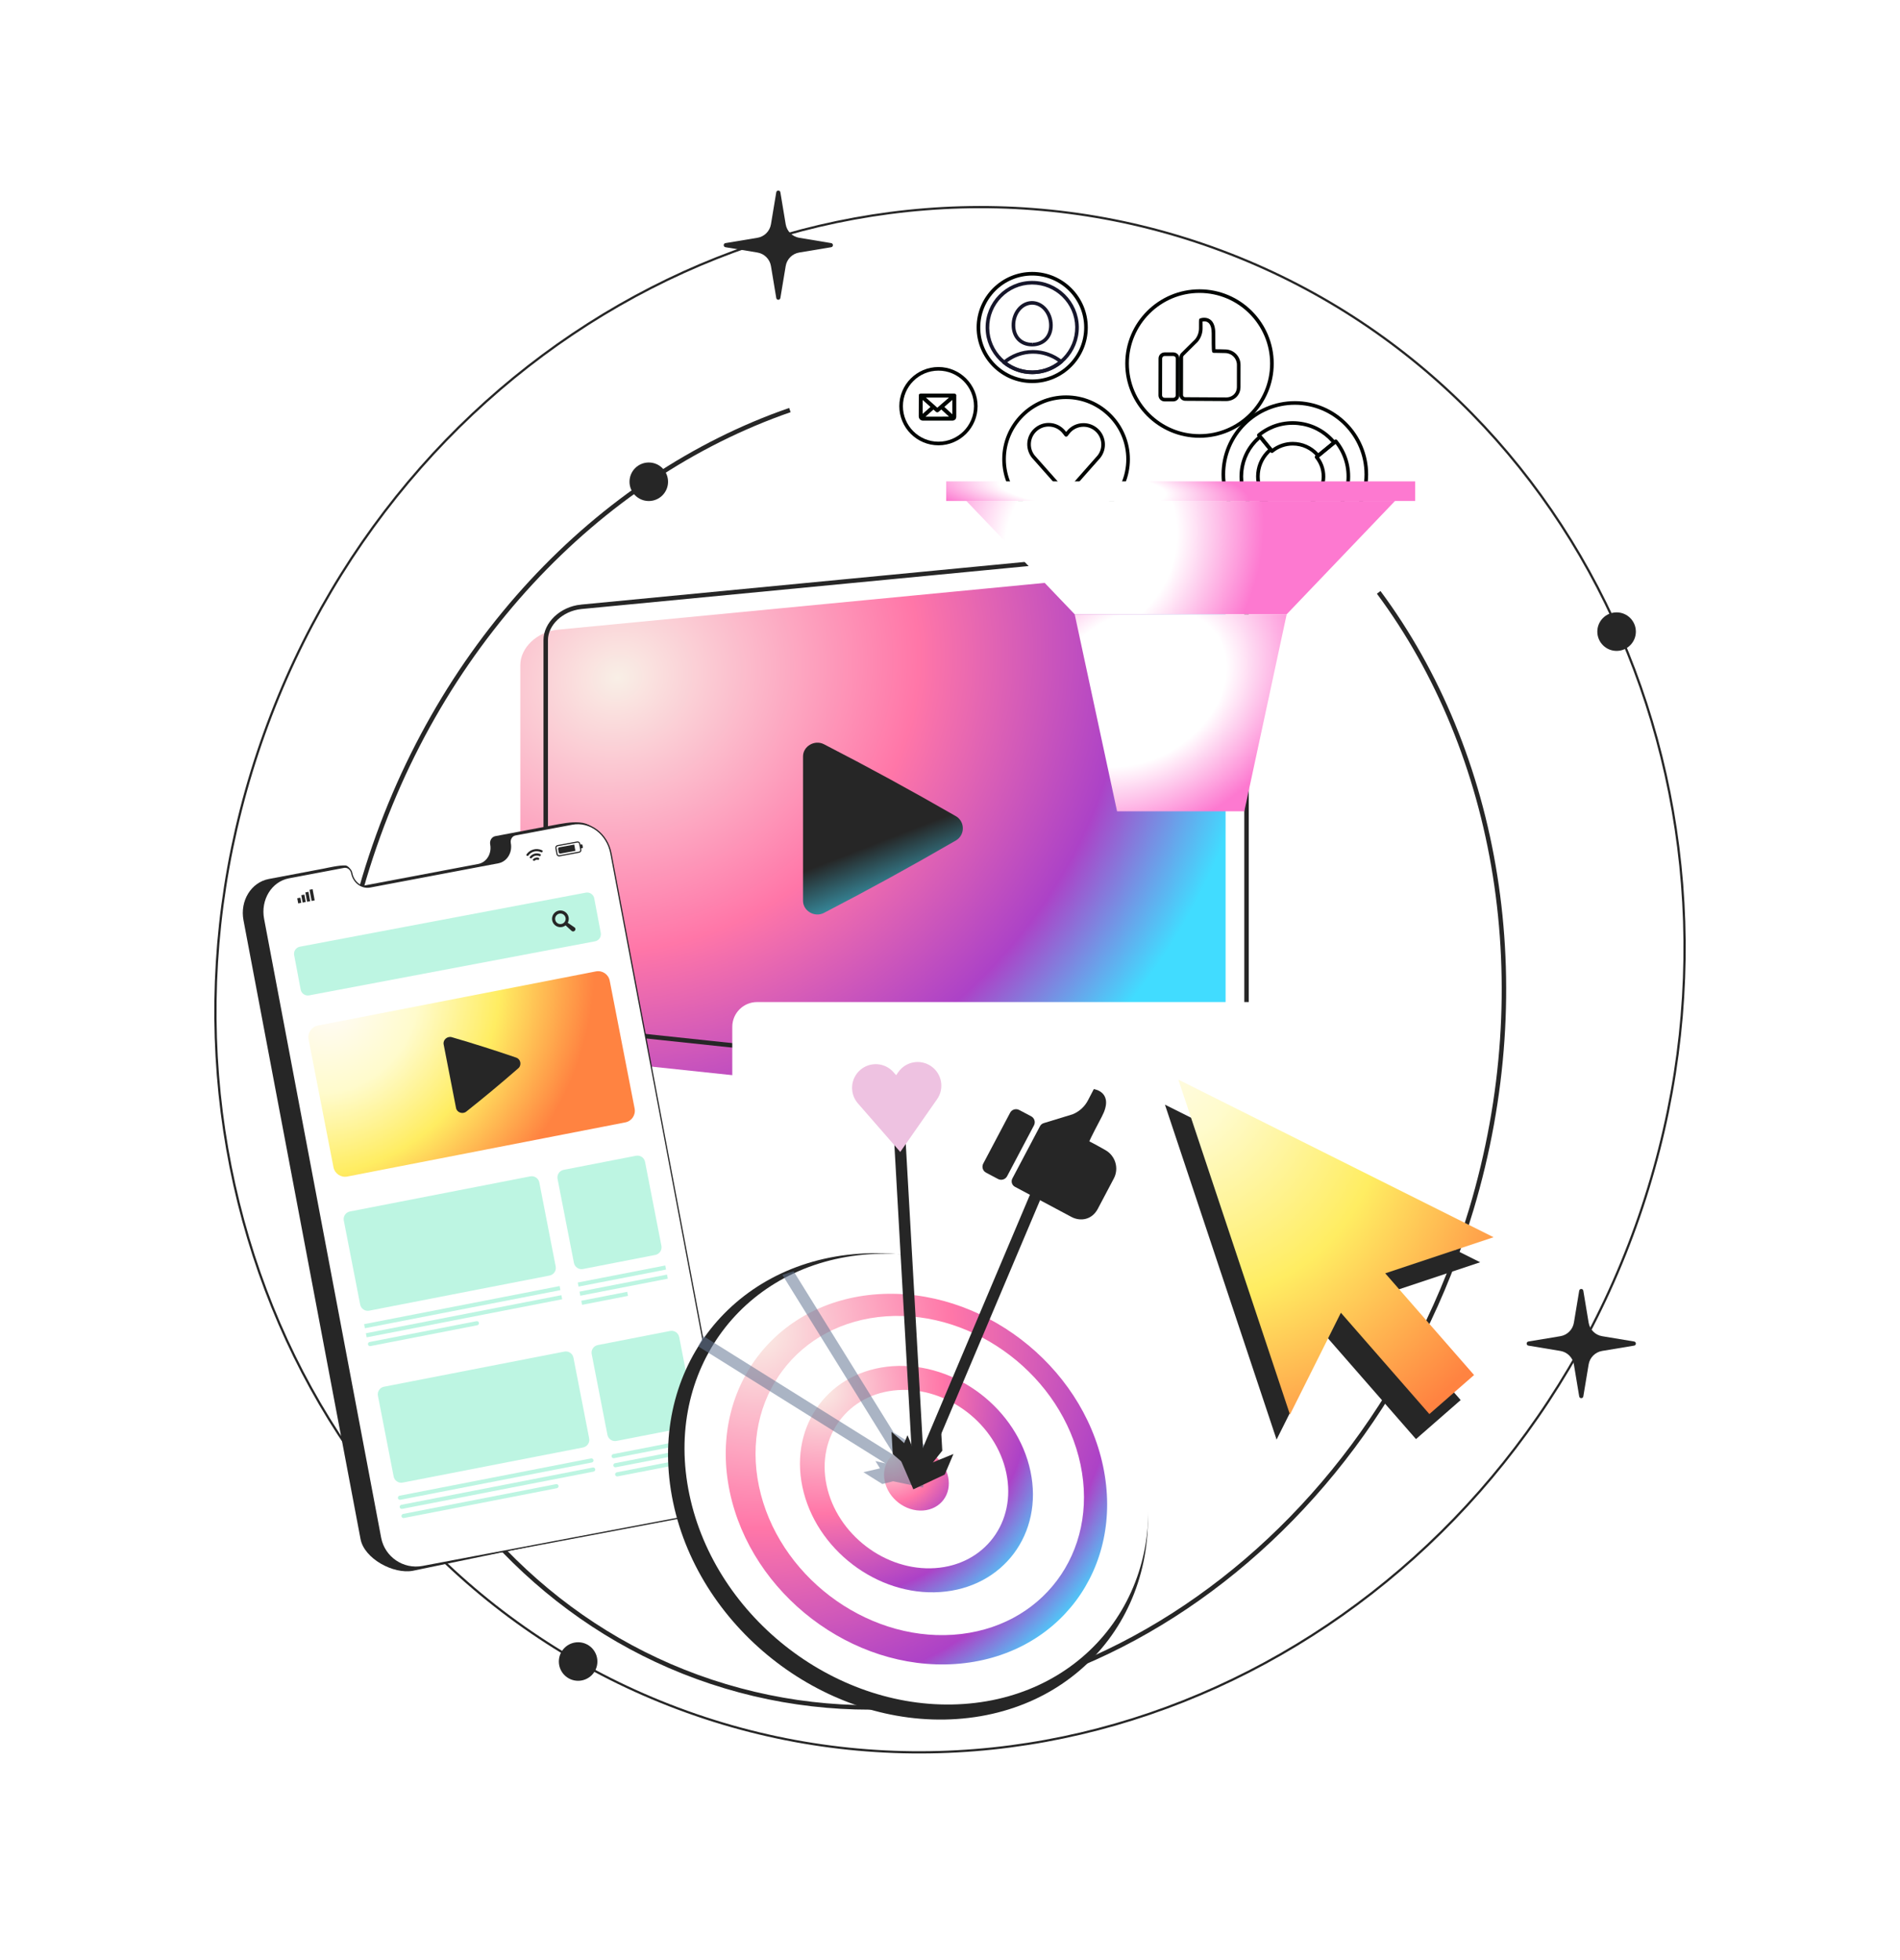 <svg width="850" height="877" viewBox="0 0 850 877" fill="none" xmlns="http://www.w3.org/2000/svg">
<path d="M353.373 183.453C267.815 213.083 193.85 289.572 162.951 392.799C115.427 551.564 187.772 713.455 324.538 754.394C461.304 795.332 610.7 699.815 658.224 541.05C688.624 439.49 669.974 336.651 616.787 265.011" stroke="#262626" stroke-width="2"/>
<path d="M542.575 110.762C711.979 171.571 796.731 367.503 731.786 548.431C666.84 729.359 476.83 826.663 307.426 765.855C138.021 705.046 53.269 509.115 118.214 328.186C183.159 147.258 373.17 49.953 542.575 110.762Z" stroke="#262626"/>
<circle cx="290.243" cy="215.527" r="8.621" fill="#262626"/>
<circle cx="723.214" cy="282.58" r="8.621" fill="#262626"/>
<circle cx="258.633" cy="743.329" r="8.621" fill="#262626"/>
<path d="M716.755 604.379L731.057 602C732.094 601.83 732.094 600.338 731.057 600.163L716.755 597.784C713.655 597.268 711.222 594.839 710.706 591.735L708.327 577.432C708.157 576.396 706.665 576.396 706.489 577.432L704.111 591.735C703.595 594.834 701.166 597.268 698.061 597.784L683.759 600.163C682.723 600.333 682.723 601.825 683.759 602L698.061 604.379C701.161 604.895 703.595 607.324 704.111 610.428L706.489 624.73C706.66 625.767 708.152 625.767 708.327 624.73L710.706 610.428C711.222 607.329 713.65 604.895 716.755 604.379Z" fill="#262626"/>
<path d="M357.543 112.977L371.845 110.598C372.882 110.428 372.882 108.936 371.845 108.76L357.543 106.382C354.443 105.866 352.01 103.437 351.494 100.332L349.115 86.03C348.945 84.994 347.453 84.994 347.277 86.03L344.899 100.332C344.383 103.432 341.954 105.866 338.849 106.382L324.547 108.76C323.511 108.931 323.511 110.423 324.547 110.598L338.849 112.977C341.949 113.493 344.383 115.921 344.899 119.026L347.277 133.328C347.448 134.365 348.94 134.365 349.115 133.328L351.494 119.026C352.01 115.926 354.438 113.493 357.543 112.977Z" fill="#262626"/>
<g filter="url(#filter0_n_16_494)">
<path d="M232.769 456.688V297.599C232.769 289.741 240.288 282.628 249.562 281.711C343.541 272.678 437.521 263.646 531.499 254.611C540.774 253.694 548.292 261.533 548.292 272.122V485.28C548.292 495.869 540.774 503.635 531.499 502.625C437.521 492.663 343.541 482.702 249.562 472.74C240.288 471.73 232.769 464.544 232.769 456.686V456.688Z" fill="url(#paint0_radial_16_494)"/>
</g>
<path d="M541.965 244.375C550.517 243.529 557.66 250.749 557.661 260.89V474.048C557.66 484.187 550.522 491.33 541.975 490.399H541.972C447.996 480.437 354.014 470.476 260.037 460.514H260.038C251.13 459.543 244.138 452.671 244.137 445.456V286.368C244.137 279.158 251.12 272.357 260.025 271.474L260.026 271.475C354.004 262.442 447.984 253.409 541.962 244.375H541.965Z" stroke="#262626" stroke-width="2"/>
<g filter="url(#filter1_n_16_494)">
<path d="M429.98 373.603C431.601 370.594 430.546 366.789 427.626 365.143C417.787 359.475 407.947 353.957 398.109 348.591C388.268 343.224 378.428 338.008 368.587 332.943C364.437 330.814 359.25 333.868 359.25 338.4V403.003C359.25 407.532 364.437 410.568 368.587 408.425C378.428 403.326 388.268 398.076 398.109 392.673C407.947 387.273 417.787 381.721 427.626 376.018C428.616 375.456 429.43 374.618 429.98 373.599V373.603Z" fill="url(#paint1_linear_16_494)"/>
</g>
<path d="M626.349 448.297H338.697C332.569 448.297 327.601 453.264 327.601 459.393V515.012C327.601 521.14 332.569 526.108 338.697 526.108H626.349C632.477 526.108 637.445 521.14 637.445 515.012V459.393C637.445 453.264 632.477 448.297 626.349 448.297Z" fill="white"/>
<path d="M662.169 564.705L521.16 494.195L571.102 644.039L593.878 598.494L633.464 643.819L653.458 626.354L613.717 580.852L662.169 564.705Z" fill="#262626"/>
<g filter="url(#filter2_n_16_494)">
<path d="M668.16 553.504L527.152 482.996L577.094 632.841L599.87 587.293L639.455 632.618L659.45 615.156L619.709 569.653L668.16 553.504Z" fill="url(#paint2_radial_16_494)"/>
</g>
<path d="M247.048 369.261L221.582 374.077C219.989 374.377 218.966 376.041 219.299 377.793C220.076 381.908 217.673 385.816 213.93 386.524L156.592 397.369C152.848 398.076 155.036 397.598 154.256 393.483L156.684 389.408C156.946 388.608 155.46 387.261 154.622 387.196C151.878 386.988 146.144 388.345 144.92 388.575L120.272 393.238C112.363 394.735 107.284 402.994 108.928 411.688L161.296 688.555C162.952 697.305 175.994 704.377 184.745 702.723L303.326 678.103C312.378 676.391 318.327 667.666 316.615 658.614L267.005 374.299C265.361 365.604 254.961 367.762 247.052 369.258L247.048 369.261Z" fill="#262626"/>
<path d="M256 368.69L230.534 373.506C228.94 373.807 227.917 375.47 228.25 377.222C229.028 381.337 226.625 385.246 222.881 385.953L165.543 396.798C161.8 397.505 158.135 394.745 157.355 390.63C157.024 388.88 155.465 387.704 153.872 388.006L129.224 392.669C121.315 394.166 116.235 402.425 117.88 411.12L170.248 687.986C171.904 696.737 180.338 702.488 189.088 700.832L312.278 677.532C321.33 675.82 327.279 667.095 325.567 658.043L273.303 381.721C271.658 373.027 263.913 367.193 256.004 368.69L256 368.69Z" fill="white"/>
<path d="M187.117 701.36C178.983 701.877 171.527 696.248 169.973 688.038L117.607 411.172C115.937 402.343 121.125 393.92 129.172 392.398L153.82 387.735C154.668 387.576 155.531 387.785 156.253 388.329C156.967 388.865 157.455 389.666 157.627 390.58C158.324 394.265 161.43 396.832 164.749 396.621C164.996 396.605 165.242 396.575 165.49 396.527L222.828 385.682C224.562 385.354 226.05 384.302 227.024 382.721C228.002 381.13 228.339 379.197 227.977 377.274C227.803 376.36 227.966 375.436 228.434 374.677C228.906 373.909 229.634 373.397 230.482 373.235L255.948 368.419C263.995 366.897 271.901 372.843 273.57 381.672L325.834 657.994C327.571 667.18 321.512 676.067 312.326 677.806L189.136 701.106C188.461 701.234 187.785 701.318 187.117 701.36ZM154.22 388.241C154.121 388.247 154.022 388.259 153.922 388.278L129.273 392.941C121.526 394.407 116.536 402.538 118.149 411.068L170.517 687.934C172.14 696.52 180.447 702.187 189.035 700.561L312.224 677.261C321.111 675.58 326.973 666.983 325.292 658.095L273.028 381.773C271.414 373.244 263.8 367.495 256.052 368.961L230.585 373.777C229.892 373.909 229.297 374.329 228.906 374.964C228.512 375.607 228.374 376.391 228.521 377.168C228.91 379.226 228.546 381.301 227.495 383.008C226.439 384.725 224.82 385.867 222.931 386.224L165.593 397.069C161.705 397.804 157.887 394.94 157.082 390.682C156.935 389.902 156.522 389.225 155.919 388.769C155.409 388.385 154.816 388.203 154.22 388.241Z" fill="#262626"/>
<path d="M260.214 377.762L259.667 377.864L259.58 377.391C259.462 376.75 258.844 376.326 258.203 376.444L249.391 378.073C248.75 378.191 248.326 378.81 248.444 379.451L248.949 382.185C249.067 382.826 249.686 383.25 250.327 383.132L259.138 381.503C259.779 381.385 260.204 380.766 260.086 380.125L259.974 379.522L260.521 379.42C260.683 379.389 260.789 379.234 260.761 379.071L260.563 378C260.532 377.837 260.377 377.731 260.214 377.76L260.214 377.762ZM259.581 380.216C259.649 380.578 259.408 380.926 259.047 380.994L250.236 382.623C249.874 382.691 249.525 382.451 249.457 382.089L248.952 379.356C248.885 378.994 249.125 378.645 249.486 378.578L258.298 376.948C258.659 376.881 259.008 377.121 259.076 377.482L259.581 380.216Z" fill="#262626"/>
<path d="M250.208 379.067L256.891 377.83L257.411 380.64L250.728 381.876C250.373 381.942 250.03 381.706 249.964 381.351L249.683 379.833C249.617 379.477 249.853 379.134 250.208 379.069L250.208 379.067Z" fill="#262626"/>
<path d="M134.358 401.601L132.977 401.857L133.404 404.163L134.785 403.908L134.358 401.601Z" fill="#262626"/>
<path d="M136.163 400.223L134.782 400.479L135.396 403.795L136.777 403.54L136.163 400.223Z" fill="#262626"/>
<path d="M137.993 398.99L136.612 399.246L137.386 403.428L138.767 403.173L137.993 398.99Z" fill="#262626"/>
<path d="M139.848 397.798L138.468 398.053L139.393 403.056L140.774 402.8L139.848 397.798Z" fill="#262626"/>
<path d="M242.127 381.286C239.936 380.258 237.53 381.047 236.374 382.762C236.27 382.913 236.079 382.984 235.932 382.912C235.817 382.854 235.701 382.798 235.586 382.743C235.437 382.675 235.407 382.455 235.535 382.264C236.935 380.137 239.838 379.186 242.454 380.364C242.689 380.469 242.823 380.699 242.758 380.847C242.706 380.967 242.655 381.084 242.601 381.201C242.531 381.35 242.319 381.375 242.127 381.286Z" fill="#262626"/>
<path d="M241.322 382.998C240.016 382.449 238.615 382.89 237.878 383.862C237.767 384.005 237.578 384.072 237.429 384.002C237.315 383.944 237.198 383.889 237.081 383.833C236.93 383.769 236.907 383.535 237.057 383.328C238.037 381.985 239.89 381.391 241.6 382.06C241.859 382.161 242.014 382.399 241.949 382.55C241.899 382.669 241.848 382.788 241.794 382.905C241.724 383.052 241.51 383.078 241.32 382.998L241.322 382.998Z" fill="#262626"/>
<path d="M240.633 384.669C240.13 384.522 239.618 384.664 239.281 384.983C239.154 385.1 238.965 385.159 238.816 385.089C238.702 385.029 238.585 384.976 238.466 384.924C238.312 384.869 238.306 384.589 238.529 384.355C239.086 383.771 239.937 383.505 240.767 383.692C241.096 383.765 241.311 384.036 241.249 384.188C241.206 384.311 241.159 384.432 241.108 384.551C241.036 384.698 240.824 384.72 240.635 384.667L240.633 384.669Z" fill="#262626"/>
<path d="M266.186 421.129L138.292 445.309C136.536 445.64 134.842 444.487 134.51 442.729L131.595 427.309C131.264 425.553 132.417 423.859 134.175 423.528L262.069 399.347C263.825 399.016 265.519 400.169 265.851 401.927L268.766 417.347C269.097 419.103 267.944 420.797 266.186 421.129Z" fill="#BDF5E2"/>
<path d="M257.085 414.937L257.072 414.926L254.052 412.863C254.035 412.849 254.016 412.838 253.997 412.827C254.117 412.604 254.214 412.37 254.287 412.126C254.425 411.662 254.472 411.183 254.427 410.7C254.38 410.217 254.243 409.753 254.02 409.324C253.788 408.879 253.473 408.491 253.085 408.17C252.338 407.554 251.396 407.254 250.432 407.324C249.934 407.359 249.457 407.493 249.011 407.717C248.55 407.949 248.15 408.272 247.819 408.673C247.498 409.061 247.262 409.503 247.12 409.984C246.982 410.449 246.936 410.927 246.981 411.41C247.025 411.894 247.165 412.357 247.387 412.786C247.619 413.231 247.934 413.619 248.323 413.94C249.069 414.556 250.012 414.856 250.975 414.786C251.473 414.751 251.951 414.617 252.396 414.393C252.623 414.279 252.834 414.144 253.029 413.987C253.049 414.01 253.071 414.033 253.094 414.054L255.775 416.499L255.792 416.512C255.983 416.66 256.216 416.723 256.447 416.706C256.714 416.687 256.979 416.561 257.176 416.337C257.366 416.121 257.458 415.841 257.432 415.568C257.408 415.315 257.286 415.089 257.087 414.935L257.085 414.937ZM250.873 413.404C250.29 413.447 249.69 413.274 249.204 412.872C248.202 412.045 248.059 410.561 248.888 409.559C249.315 409.042 249.915 408.755 250.532 408.71C251.115 408.667 251.716 408.84 252.201 409.243C253.203 410.07 253.346 411.553 252.517 412.555C252.09 413.073 251.491 413.359 250.873 413.404Z" fill="#262626"/>
<path d="M245.861 570.647L165.183 586.36C163.307 586.725 161.491 585.501 161.125 583.626L153.807 546.049C153.442 544.173 154.667 542.357 156.541 541.992L237.219 526.279C239.095 525.913 240.911 527.138 241.276 529.012L248.594 566.589C248.96 568.465 247.735 570.282 245.861 570.647Z" fill="#BDF5E2"/>
<path d="M284.518 517.057L252.17 523.359C250.294 523.725 249.07 525.541 249.435 527.417L256.756 564.993C257.121 566.868 258.938 568.093 260.814 567.727L293.163 561.425C295.038 561.059 296.263 559.243 295.897 557.367L288.576 519.791C288.211 517.916 286.394 516.691 284.518 517.057Z" fill="#BDF5E2"/>
<path d="M250.35 575.358L162.883 592.4L163.238 594.22L250.705 577.179L250.35 575.358Z" fill="#BDF5E2"/>
<path d="M297.607 566.15L258.466 573.776L258.821 575.597L297.962 567.971L297.607 566.15Z" fill="#BDF5E2"/>
<path d="M251.146 579.436L163.679 596.478L164.033 598.298L251.501 581.257L251.146 579.436Z" fill="#BDF5E2"/>
<path d="M298.401 570.229L259.26 577.854L259.615 579.675L298.756 572.049L298.401 570.229Z" fill="#BDF5E2"/>
<path d="M213.531 592.889L165.716 602.202C165.213 602.299 164.725 601.972 164.628 601.469C164.531 600.967 164.858 600.479 165.36 600.382L213.175 591.069C213.677 590.972 214.166 591.299 214.263 591.801C214.36 592.303 214.033 592.792 213.531 592.889Z" fill="#BDF5E2"/>
<path d="M280.606 577.927L260.055 581.931L260.41 583.751L280.96 579.747L280.606 577.927Z" fill="#BDF5E2"/>
<path d="M260.841 647.565L180.163 663.278C178.287 663.643 176.471 662.418 176.106 660.544L169.074 624.442C168.709 622.566 169.934 620.749 171.808 620.384L252.486 604.671C254.362 604.306 256.178 605.53 256.543 607.404L263.575 643.507C263.94 645.383 262.715 647.2 260.841 647.565Z" fill="#BDF5E2"/>
<path d="M299.79 595.445L267.442 601.747C265.566 602.113 264.342 603.93 264.707 605.805L271.741 641.907C272.106 643.783 273.923 645.007 275.799 644.641L308.147 638.339C310.023 637.973 311.247 636.157 310.882 634.281L303.848 598.179C303.483 596.304 301.666 595.079 299.79 595.445Z" fill="#BDF5E2"/>
<path d="M264.755 654.285L179.108 670.966C178.606 671.063 178.118 670.737 178.021 670.234C177.924 669.732 178.25 669.244 178.753 669.147L264.4 652.465C264.902 652.368 265.391 652.695 265.488 653.197C265.585 653.699 265.258 654.188 264.755 654.285Z" fill="#BDF5E2"/>
<path d="M312.014 645.081L274.694 652.35C274.192 652.447 273.704 652.12 273.607 651.618C273.51 651.116 273.836 650.627 274.339 650.53L311.659 643.261C312.161 643.164 312.649 643.491 312.746 643.993C312.843 644.495 312.516 644.984 312.014 645.081Z" fill="#BDF5E2"/>
<path d="M265.551 658.36L179.904 675.042C179.402 675.139 178.913 674.812 178.816 674.31C178.719 673.808 179.046 673.319 179.548 673.222L265.196 656.541C265.698 656.444 266.186 656.77 266.283 657.273C266.38 657.775 266.053 658.263 265.551 658.36Z" fill="#BDF5E2"/>
<path d="M312.808 649.156L275.488 656.426C274.986 656.523 274.497 656.196 274.4 655.694C274.303 655.191 274.63 654.703 275.132 654.606L312.452 647.337C312.955 647.24 313.443 647.566 313.54 648.069C313.637 648.571 313.31 649.059 312.808 649.156Z" fill="#BDF5E2"/>
<path d="M249.139 665.79L180.696 679.121C180.194 679.218 179.705 678.892 179.608 678.389C179.511 677.887 179.838 677.399 180.34 677.302L248.784 663.97C249.286 663.873 249.774 664.2 249.871 664.702C249.968 665.204 249.642 665.693 249.139 665.79Z" fill="#BDF5E2"/>
<path d="M303.362 655.228L276.282 660.503C275.78 660.6 275.291 660.273 275.194 659.771C275.097 659.269 275.424 658.78 275.926 658.683L303.006 653.409C303.508 653.312 303.997 653.639 304.094 654.141C304.191 654.643 303.864 655.131 303.362 655.228Z" fill="#BDF5E2"/>
<g filter="url(#filter3_n_16_494)">
<path d="M279.748 502.128L155.364 526.354C152.508 526.91 149.742 525.046 149.186 522.19L138.045 464.988C137.49 462.132 139.354 459.366 142.21 458.811L266.593 434.585C269.449 434.029 272.215 435.893 272.771 438.749L283.912 495.95C284.468 498.807 282.604 501.573 279.748 502.128Z" fill="url(#paint3_radial_16_494)"/>
</g>
<path d="M232.687 476.671C233.143 475.205 232.352 473.618 230.921 473.144C226.095 471.49 221.282 469.901 216.482 468.379C211.682 466.858 206.894 465.404 202.119 464.015C200.105 463.433 198.08 465.225 198.469 467.224C200.319 476.721 202.169 486.217 204.019 495.716C204.408 497.715 206.956 498.606 208.602 497.306C212.502 494.211 216.393 491.05 220.267 487.823C224.143 484.596 228.005 481.302 231.854 477.942C232.242 477.611 232.529 477.17 232.685 476.674L232.687 476.671Z" fill="#262626"/>
<path d="M536.615 129.429C518.299 129.429 503.402 144.33 503.402 162.643C503.402 180.957 518.299 195.853 536.615 195.853C554.931 195.853 569.827 180.955 569.827 162.643C569.827 144.332 554.926 129.429 536.615 129.429ZM536.615 194.231C519.194 194.231 505.023 180.06 505.023 162.641C505.023 145.223 519.194 131.049 536.615 131.049C554.035 131.049 568.204 145.22 568.204 162.641C568.204 180.062 554.033 194.231 536.615 194.231Z" fill="#000502"/>
<path d="M548.324 156.336C546.335 156.262 544.86 156.248 543.979 156.248H543.758C543.723 155.415 543.684 153.507 543.691 149.158C543.693 146.521 543.104 144.587 541.928 143.411C541.104 142.585 540 142.15 538.739 142.15C537.657 142.15 536.895 142.459 536.866 142.473C536.707 142.539 536.571 142.652 536.483 142.799C536.393 142.947 536.359 144.267 536.382 146.76C536.412 148.633 535.768 150.451 534.617 151.83L528.436 157.951C527.939 158.443 527.663 159.102 527.66 159.806L527.63 176.746C527.63 178.168 528.786 179.323 530.3 179.323C532.18 179.323 548.551 179.431 548.551 179.431H548.568C551.743 179.431 554.958 177.236 554.965 173.038L554.981 163.232C554.988 159.497 552.061 156.467 548.321 156.333L548.324 156.336ZM553.345 173.038C553.338 176.318 550.864 177.811 548.568 177.811V178.623L548.561 177.811C548.561 177.811 532.18 177.705 530.201 177.705C529.676 177.705 529.248 177.277 529.248 176.75L529.278 159.813C529.28 159.546 529.386 159.293 529.573 159.109L535.805 152.932C537.259 151.199 538.041 148.999 538 146.744C538 146.744 537.984 144.838 537.979 143.844C538.189 143.805 538.453 143.773 538.739 143.773C539.572 143.773 540.258 144.037 540.778 144.56C541.638 145.421 542.073 146.967 542.066 149.16C542.053 157.251 542.154 157.348 542.446 157.643C542.603 157.799 542.886 157.87 543.047 157.882L543.979 157.873C544.846 157.873 546.301 157.889 548.261 157.96C551.124 158.064 553.366 160.381 553.359 163.237L553.345 173.043V173.038Z" fill="#000502"/>
<path d="M524.917 157.656L521.021 157.647C519.516 157.647 518.29 158.871 518.29 160.374L518.26 176.854C518.257 178.359 519.479 179.588 520.984 179.59L524.88 179.597C526.385 179.597 527.612 178.373 527.612 176.87L527.647 160.393C527.647 158.885 526.427 157.659 524.92 157.654L524.917 157.656ZM525.992 176.868C525.99 177.48 525.49 177.977 524.88 177.977L520.991 177.97C520.374 177.97 519.877 177.47 519.88 176.856L519.91 160.377C519.91 160.084 520.029 159.806 520.239 159.596C520.448 159.387 520.727 159.27 521.021 159.27L524.915 159.279C525.529 159.279 526.026 159.778 526.024 160.393L525.994 176.87L525.992 176.868Z" fill="#000502"/>
<path d="M579.272 179.459C561.191 179.459 546.477 194.171 546.477 212.252C546.477 230.334 561.191 245.046 579.272 245.046C597.354 245.046 612.066 230.334 612.066 212.252C612.066 194.171 597.356 179.459 579.272 179.459ZM579.272 243.423C562.082 243.423 548.099 229.441 548.099 212.252C548.099 195.064 562.082 181.079 579.272 181.079C596.463 181.079 610.441 195.062 610.441 212.252C610.441 229.443 596.458 243.423 579.272 243.423Z" fill="#000502"/>
<path d="M476.925 176.895C461.182 176.895 448.368 189.707 448.368 205.452C448.368 221.197 461.182 234.009 476.925 234.009C492.668 234.009 505.482 221.197 505.482 205.452C505.482 189.707 492.673 176.895 476.925 176.895ZM476.925 232.386C462.073 232.386 449.989 220.305 449.989 205.452C449.989 190.6 462.073 178.518 476.925 178.518C491.778 178.518 503.859 190.602 503.859 205.452C503.859 220.302 491.775 232.386 476.925 232.386Z" fill="#000502"/>
<path d="M461.778 121.653C448.065 121.653 436.913 132.81 436.913 146.519C436.913 160.227 448.065 171.386 461.778 171.386C475.491 171.386 486.643 160.23 486.643 146.519C486.643 132.808 475.489 121.653 461.778 121.653ZM461.778 169.766C448.958 169.766 438.533 159.337 438.533 146.519C438.533 133.7 448.96 123.273 461.778 123.273C474.596 123.273 485.026 133.7 485.026 146.519C485.026 159.337 474.596 169.766 461.778 169.766Z" fill="#000502"/>
<path d="M419.833 164.195C410.174 164.195 402.318 172.051 402.318 181.71C402.318 191.368 410.176 199.222 419.833 199.222C429.489 199.222 437.345 191.366 437.345 181.71C437.345 172.053 429.486 164.195 419.833 164.195ZM419.833 197.6C411.069 197.6 403.94 190.473 403.94 181.71C403.94 172.946 411.069 165.815 419.833 165.815C428.596 165.815 435.725 172.944 435.725 181.71C435.725 190.475 428.596 197.6 419.833 197.6Z" fill="#000502"/>
<path d="M597.655 196.608C597.439 196.583 597.227 196.652 597.061 196.788L588.468 203.832C588.123 204.117 588.072 204.626 588.353 204.973C592.88 210.489 592.068 218.659 586.551 223.186C586.206 223.471 586.156 223.98 586.436 224.327L593.481 232.922C593.639 233.118 593.874 233.219 594.106 233.219C594.291 233.219 594.47 233.159 594.622 233.035C599.929 228.688 603.22 222.534 603.896 215.709C604.573 208.885 602.55 202.205 598.2 196.9C598.065 196.735 597.869 196.626 597.655 196.608ZM602.283 215.55C601.675 221.676 598.817 227.224 594.21 231.259L588.188 223.913C593.639 218.914 594.47 210.561 590.102 204.589L597.453 198.566C601.176 203.429 602.888 209.431 602.281 215.552L602.283 215.55Z" fill="#000502"/>
<path d="M565.561 223.657L561.265 227.181C565.007 231.744 570.295 234.579 576.168 235.159C582.036 235.742 587.785 234.002 592.346 230.262L588.83 225.966C581.779 231.744 571.34 230.711 565.564 223.66L565.561 223.657Z" fill="#D4D9D7"/>
<path d="M589.451 225.448C589.315 225.285 589.12 225.176 588.906 225.156C588.699 225.135 588.478 225.197 588.312 225.335C585.514 227.627 581.979 228.891 578.359 228.891C573.618 228.891 569.179 226.794 566.188 223.142C565.902 222.797 565.391 222.746 565.046 223.029L560.75 226.553C560.584 226.688 560.478 226.886 560.457 227.1C560.437 227.314 560.499 227.528 560.634 227.694C564.514 232.426 570.001 235.362 576.088 235.965C576.856 236.041 577.627 236.078 578.384 236.078C583.712 236.078 588.719 234.283 592.862 230.888C593.207 230.603 593.257 230.092 592.977 229.747L589.453 225.448H589.451ZM576.246 234.352C570.861 233.818 565.983 231.316 562.418 227.282L565.465 224.788C568.749 228.435 573.404 230.513 578.361 230.513C582.085 230.513 585.725 229.303 588.703 227.091L591.198 230.138C586.911 233.397 581.673 234.888 576.246 234.354V234.352Z" fill="#000502"/>
<path d="M580.787 188.549C574.152 187.895 567.778 189.838 562.657 194.038C562.492 194.173 562.383 194.369 562.363 194.585C562.342 194.799 562.404 195.013 562.542 195.179L568.415 202.343C568.551 202.506 568.746 202.614 568.96 202.635C569.181 202.663 569.388 202.594 569.554 202.456C572.021 200.435 575.139 199.319 578.331 199.319C582.517 199.319 586.43 201.167 589.074 204.391C589.232 204.587 589.467 204.688 589.7 204.688C589.879 204.688 590.063 204.628 590.211 204.504L597.374 198.633C597.72 198.348 597.77 197.839 597.49 197.494C593.299 192.381 587.368 189.205 580.787 188.554V188.549ZM589.796 202.746C586.862 199.526 582.727 197.697 578.329 197.697C575.036 197.697 571.809 198.758 569.165 200.702L564.319 194.788C568.988 191.212 574.709 189.575 580.626 190.162C586.505 190.747 591.828 193.483 595.708 197.899L589.794 202.746H589.796Z" fill="#000502"/>
<path d="M564.381 194.868C564.095 194.521 563.587 194.473 563.242 194.756C558.322 198.788 555.265 204.497 554.635 210.83C554.009 217.161 555.885 223.361 559.921 228.283C560.057 228.449 560.252 228.557 560.466 228.575C560.494 228.578 560.517 228.578 560.545 228.578C560.731 228.578 560.917 228.513 561.06 228.394L566.788 223.697C567.138 223.411 567.188 222.903 566.903 222.555C564.402 219.504 563.239 215.654 563.631 211.718C564.02 207.781 565.913 204.235 568.967 201.733C569.133 201.597 569.239 201.4 569.26 201.188C569.283 200.971 569.218 200.76 569.08 200.594L564.383 194.866L564.381 194.868ZM562.015 211.56C561.608 215.656 562.719 219.669 565.149 222.946L560.669 226.617C557.256 222.136 555.691 216.618 556.246 210.989C556.805 205.355 559.424 200.253 563.649 196.532L567.32 201.011C564.298 203.747 562.42 207.463 562.013 211.56H562.015Z" fill="#000502"/>
<path d="M490.648 191.354C488.936 190.013 486.885 189.302 484.722 189.302C481.76 189.302 479.008 190.636 477.178 192.963L476.962 193.241L476.716 192.926C474.882 190.565 472.118 189.21 469.128 189.21C466.984 189.21 464.954 189.907 463.256 191.228C459.076 194.47 458.319 200.507 461.594 204.725L476.382 221.416C476.534 221.591 476.755 221.69 476.99 221.69C477.224 221.69 477.443 221.591 477.597 221.416L492.261 204.819C495.529 200.663 494.806 194.62 490.652 191.35L490.648 191.354ZM491.009 203.784L476.987 219.658L462.837 203.694C460.146 200.221 460.777 195.204 464.25 192.51C465.66 191.414 467.343 190.834 469.126 190.834C471.614 190.834 473.91 191.96 475.436 193.92L476.318 195.055C476.467 195.253 476.704 195.366 476.955 195.368C477.206 195.368 477.441 195.255 477.592 195.059L478.453 193.964C479.974 192.029 482.259 190.922 484.722 190.922C486.524 190.922 488.227 191.511 489.649 192.627C493.099 195.343 493.701 200.364 491.011 203.781L491.009 203.784Z" fill="#000502"/>
<path d="M461.785 125.667H461.518C450.021 125.812 440.783 135.286 440.928 146.781C441.073 158.135 450.424 167.373 461.776 167.373H462.043C473.538 167.226 482.775 157.753 482.632 146.256C482.487 134.904 473.135 125.667 461.785 125.667ZM462.022 165.75H461.773C451.305 165.75 442.677 157.233 442.549 146.762C442.413 136.158 450.932 127.423 461.536 127.291H461.783C472.251 127.291 480.874 135.806 481.008 146.279C481.139 156.884 472.619 165.617 462.02 165.75H462.022Z" fill="#16162B"/>
<path d="M462.172 156.603H461.905C457.076 156.667 452.386 158.416 448.7 161.53C448.516 161.686 448.412 161.916 448.414 162.16C448.414 162.402 448.527 162.63 448.716 162.779C452.403 165.741 457.04 167.37 461.773 167.37H462.038C466.859 167.308 471.554 165.562 475.25 162.446C475.436 162.289 475.542 162.057 475.537 161.815C475.537 161.573 475.425 161.343 475.231 161.191C471.533 158.232 466.896 156.6 462.172 156.6V156.603ZM462.015 165.748H461.771C457.746 165.748 453.797 164.471 450.539 162.13C453.806 159.659 457.811 158.278 461.925 158.225H462.174C466.192 158.225 470.143 159.502 473.411 161.845C470.134 164.319 466.125 165.697 462.017 165.748H462.015Z" fill="#16162B"/>
<path d="M461.628 134.685C459.145 134.718 456.83 135.891 455.116 137.992C453.436 140.052 452.529 142.765 452.564 145.633C452.635 151.222 456.326 154.978 461.744 154.978H461.886C464.425 154.946 466.721 154.037 468.353 152.417C470.102 150.682 471.002 148.254 470.969 145.398C470.896 139.49 466.751 134.683 461.631 134.685H461.628ZM467.211 151.268C465.879 152.589 463.983 153.33 461.868 153.358L461.746 154.17V153.358C457.215 153.358 454.246 150.318 454.188 145.614C454.154 143.129 454.934 140.786 456.37 139.019C457.781 137.295 459.654 136.333 461.73 136.305C465.865 136.305 469.28 140.395 469.345 145.421C469.375 147.826 468.636 149.848 467.209 151.268H467.211Z" fill="#16162B"/>
<path d="M427.734 176.618L427.64 176.384L427.531 176.345C427.372 176.178 427.161 176.083 426.932 176.083H411.895C411.666 176.083 411.453 176.178 411.296 176.343L411.144 176.4L411.083 176.618H410.957L411.057 176.709L411.018 186.324C411.018 186.688 411.134 187.045 411.334 187.335L411.596 187.68L411.623 187.685C411.96 188.001 412.391 188.179 412.84 188.179H426.113C426.641 188.179 427.109 187.934 427.421 187.552L427.643 187.539L427.517 187.422C427.701 187.147 427.811 186.811 427.811 186.452V177.029L427.858 176.942L427.846 176.904L427.851 176.892L427.776 176.716L427.891 176.617H427.737L427.734 176.618ZM424.547 177.869L419.322 182.401L414.233 177.869H424.547ZM412.772 185.158V178.944L416.261 182.052L412.772 185.16V185.158ZM414.024 186.418L417.595 183.237L418.727 184.241C419.032 184.529 419.537 184.551 419.881 184.261L421.107 183.197L424.57 186.393L414.022 186.416L414.024 186.418ZM426.052 185.348L422.455 182.029L426.052 178.911V185.348Z" fill="#000502"/>
<g filter="url(#filter4_n_16_494)">
<path d="M633.104 215.354H423.296V224.127H633.104V215.354Z" fill="url(#paint4_radial_16_494)"/>
</g>
<g filter="url(#filter5_n_16_494)">
<path d="M480.782 274.815H575.623L624.124 224.077H432.28L480.782 274.815Z" fill="url(#paint5_radial_16_494)"/>
</g>
<g filter="url(#filter6_n_16_494)">
<path d="M499.742 362.954H556.662L575.623 274.815H480.782L499.742 362.954Z" fill="url(#paint6_radial_16_494)"/>
</g>
<path d="M384.363 560.892C326.334 564.85 289.067 614.653 301.133 672.132C313.198 729.616 370.027 773.005 428.059 769.05C486.092 765.095 523.354 715.289 511.293 657.81C499.223 600.327 442.398 556.94 384.363 560.892Z" fill="#262626"/>
<path d="M388.868 561.112C332.774 564.937 296.752 613.081 308.415 668.643C320.078 724.206 375.007 766.149 431.107 762.325C487.203 758.5 523.224 710.355 511.56 654.794C499.897 599.231 444.969 557.287 388.868 561.11V561.112Z" fill="white"/>
<g filter="url(#filter7_n_16_494)">
<path d="M392.63 579.005C346.505 582.149 316.888 621.731 326.477 667.412C336.066 713.093 381.23 747.58 427.35 744.436C473.472 741.29 503.089 701.71 493.498 656.025C483.911 610.344 438.75 575.861 392.628 579.005H392.63Z" fill="url(#paint7_radial_16_494)"/>
</g>
<path d="M396.517 588.883C356.801 591.59 331.298 625.68 339.556 665.018C347.816 704.363 386.705 734.056 426.424 731.349C466.142 728.642 491.648 694.554 483.389 655.214C475.131 615.873 436.239 586.178 396.517 588.883Z" fill="white"/>
<g filter="url(#filter8_n_16_494)">
<path d="M399.383 611.192C371.208 613.112 353.113 637.288 358.973 665.198C364.831 693.108 392.421 714.171 420.596 712.249C448.771 710.329 466.866 686.148 461.004 658.243C455.149 630.333 427.558 609.27 399.385 611.192H399.383Z" fill="url(#paint8_radial_16_494)"/>
</g>
<path d="M401.627 621.903C379.425 623.416 365.168 642.47 369.786 664.461C374.4 686.455 396.141 703.054 418.346 701.541C440.548 700.027 454.807 680.973 450.191 658.982C445.575 636.988 423.832 620.389 401.627 621.903Z" fill="white"/>
<g filter="url(#filter9_n_16_494)">
<path d="M407.039 647.673C399.205 648.206 394.178 654.927 395.806 662.687C397.433 670.445 405.104 676.298 412.936 675.766C420.77 675.233 425.799 668.508 424.169 660.752C422.542 652.994 414.875 647.14 407.039 647.673Z" fill="url(#paint9_radial_16_494)"/>
</g>
<g style="mix-blend-mode:multiply" opacity="0.55">
<path d="M312.357 602.334L396.102 654.69L391.643 653.642L393.673 656.916L386.268 658.621L394.732 663.913L399.562 662.685L412.919 665.501L415.632 650.193L410.368 641.715L408.12 651.322L406.278 644.947L399.807 640.9L355.031 568.742L350.021 570.364L400.192 651.22L314.664 597.743" fill="#647794"/>
</g>
<path d="M412.932 648.062L405.091 509.525L400.001 510.076L407.841 648.617L398.829 640.561L399.39 650.528L411.842 661.152L421.544 649.012L420.981 639.043L412.932 648.062Z" fill="#262626"/>
<path d="M416.602 477.025C411.801 473.679 405.208 474.849 401.862 479.645L400.899 481.022L399.762 479.717C395.913 475.308 389.222 474.849 384.824 478.695C380.419 482.537 379.958 489.221 383.8 493.629L402.747 515.359L419.222 491.763C422.568 486.971 421.396 480.374 416.602 477.028V477.025Z" fill="#EEC2E1"/>
<path d="M464.583 525.477L410.533 653.281L405.991 642.074L402.105 651.269L408.594 666.292L422.655 659.675L426.545 650.482L415.345 655.029L469.395 527.227L464.583 525.477Z" fill="#262626"/>
<path d="M494.576 514.566C490.006 511.948 487.379 510.641 487.355 510.628C487.325 510.624 487.329 510.154 492.904 499.595C498.519 488.965 490.132 487.321 489.334 487.247C489.295 487.271 486.79 492.133 486.79 492.133C485.338 495.012 482.894 497.271 479.913 498.495L466.921 502.465C466.203 502.683 465.603 503.181 465.251 503.842L452.903 527.229C452.187 528.577 452.707 530.249 454.059 530.956C455.929 531.93 479.339 544.435 479.339 544.435C483.322 546.54 488.488 545.792 491.13 540.788L498.279 527.251C500.675 522.715 499.027 517.112 494.574 514.564L494.576 514.566Z" fill="#262626"/>
<path d="M461.315 499.406L455.943 496.569C454.484 495.799 452.657 496.362 451.89 497.821L439.872 520.569C439.104 522.028 439.667 523.853 441.126 524.624L446.499 527.462C447.958 528.232 449.78 527.668 450.552 526.209L462.568 503.461C463.34 502.002 462.776 500.178 461.315 499.408V499.406Z" fill="#262626"/>
<defs>
<filter id="filter0_n_16_494" x="232.769" y="254.538" width="315.523" height="248.175" filterUnits="userSpaceOnUse" color-interpolation-filters="sRGB">
<feFlood flood-opacity="0" result="BackgroundImageFix"/>
<feBlend mode="normal" in="SourceGraphic" in2="BackgroundImageFix" result="shape"/>
<feTurbulence type="fractalNoise" baseFrequency="1 1" stitchTiles="stitch" numOctaves="3" result="noise" seed="4400" />
<feColorMatrix in="noise" type="luminanceToAlpha" result="alphaNoise" />
<feComponentTransfer in="alphaNoise" result="coloredNoise1">
<feFuncA type="discrete" tableValues="1 1 1 1 1 1 1 1 1 1 1 1 1 1 1 1 1 1 1 1 1 1 1 1 1 1 1 1 1 1 1 1 1 1 1 1 1 1 1 1 1 1 1 1 1 1 1 1 1 1 1 0 0 0 0 0 0 0 0 0 0 0 0 0 0 0 0 0 0 0 0 0 0 0 0 0 0 0 0 0 0 0 0 0 0 0 0 0 0 0 0 0 0 0 0 0 0 0 0 0 "/>
</feComponentTransfer>
<feComposite operator="in" in2="shape" in="coloredNoise1" result="noise1Clipped" />
<feFlood flood-color="rgba(255, 255, 255, 0.25)" result="color1Flood" />
<feComposite operator="in" in2="noise1Clipped" in="color1Flood" result="color1" />
<feMerge result="effect1_noise_16_494">
<feMergeNode in="shape" />
<feMergeNode in="color1" />
</feMerge>
</filter>
<filter id="filter1_n_16_494" x="359.25" y="332.251" width="71.491" height="76.877" filterUnits="userSpaceOnUse" color-interpolation-filters="sRGB">
<feFlood flood-opacity="0" result="BackgroundImageFix"/>
<feBlend mode="normal" in="SourceGraphic" in2="BackgroundImageFix" result="shape"/>
<feTurbulence type="fractalNoise" baseFrequency="1 1" stitchTiles="stitch" numOctaves="3" result="noise" seed="3461" />
<feColorMatrix in="noise" type="luminanceToAlpha" result="alphaNoise" />
<feComponentTransfer in="alphaNoise" result="coloredNoise1">
<feFuncA type="discrete" tableValues="1 1 1 1 1 1 1 1 1 1 1 1 1 1 1 1 1 1 1 1 1 1 1 1 1 1 1 1 1 1 1 1 1 1 1 1 1 1 1 1 1 1 1 1 1 1 1 1 1 1 1 0 0 0 0 0 0 0 0 0 0 0 0 0 0 0 0 0 0 0 0 0 0 0 0 0 0 0 0 0 0 0 0 0 0 0 0 0 0 0 0 0 0 0 0 0 0 0 0 0 "/>
</feComponentTransfer>
<feComposite operator="in" in2="shape" in="coloredNoise1" result="noise1Clipped" />
<feFlood flood-color="rgba(0, 0, 0, 0.25)" result="color1Flood" />
<feComposite operator="in" in2="noise1Clipped" in="color1Flood" result="color1" />
<feMerge result="effect1_noise_16_494">
<feMergeNode in="shape" />
<feMergeNode in="color1" />
</feMerge>
</filter>
<filter id="filter2_n_16_494" x="527.152" y="482.996" width="141.008" height="149.845" filterUnits="userSpaceOnUse" color-interpolation-filters="sRGB">
<feFlood flood-opacity="0" result="BackgroundImageFix"/>
<feBlend mode="normal" in="SourceGraphic" in2="BackgroundImageFix" result="shape"/>
<feTurbulence type="fractalNoise" baseFrequency="1 1" stitchTiles="stitch" numOctaves="3" result="noise" seed="1915" />
<feColorMatrix in="noise" type="luminanceToAlpha" result="alphaNoise" />
<feComponentTransfer in="alphaNoise" result="coloredNoise1">
<feFuncA type="discrete" tableValues="1 1 1 1 1 1 1 1 1 1 1 1 1 1 1 1 1 1 1 1 1 1 1 1 1 1 1 1 1 1 1 1 1 1 1 1 1 1 1 1 1 1 1 1 1 1 1 1 1 1 1 0 0 0 0 0 0 0 0 0 0 0 0 0 0 0 0 0 0 0 0 0 0 0 0 0 0 0 0 0 0 0 0 0 0 0 0 0 0 0 0 0 0 0 0 0 0 0 0 0 "/>
</feComponentTransfer>
<feComposite operator="in" in2="shape" in="coloredNoise1" result="noise1Clipped" />
<feFlood flood-color="rgba(255, 255, 255, 0.5)" result="color1Flood" />
<feComposite operator="in" in2="noise1Clipped" in="color1Flood" result="color1" />
<feMerge result="effect1_noise_16_494">
<feMergeNode in="shape" />
<feMergeNode in="color1" />
</feMerge>
</filter>
<filter id="filter3_n_16_494" x="137.947" y="434.487" width="146.063" height="91.966" filterUnits="userSpaceOnUse" color-interpolation-filters="sRGB">
<feFlood flood-opacity="0" result="BackgroundImageFix"/>
<feBlend mode="normal" in="SourceGraphic" in2="BackgroundImageFix" result="shape"/>
<feTurbulence type="fractalNoise" baseFrequency="1 1" stitchTiles="stitch" numOctaves="3" result="noise" seed="1" />
<feColorMatrix in="noise" type="luminanceToAlpha" result="alphaNoise" />
<feComponentTransfer in="alphaNoise" result="coloredNoise1">
<feFuncA type="discrete" tableValues="1 1 1 1 1 1 1 1 1 1 1 1 1 1 1 1 1 1 1 1 1 1 1 1 1 1 1 1 1 1 1 1 1 1 1 1 1 1 1 1 1 1 1 1 1 1 1 1 1 1 1 0 0 0 0 0 0 0 0 0 0 0 0 0 0 0 0 0 0 0 0 0 0 0 0 0 0 0 0 0 0 0 0 0 0 0 0 0 0 0 0 0 0 0 0 0 0 0 0 0 "/>
</feComponentTransfer>
<feComposite operator="in" in2="shape" in="coloredNoise1" result="noise1Clipped" />
<feFlood flood-color="rgba(255, 255, 255, 0.35)" result="color1Flood" />
<feComposite operator="in" in2="noise1Clipped" in="color1Flood" result="color1" />
<feMerge result="effect1_noise_16_494">
<feMergeNode in="shape" />
<feMergeNode in="color1" />
</feMerge>
</filter>
<filter id="filter4_n_16_494" x="423.296" y="215.354" width="209.808" height="8.772" filterUnits="userSpaceOnUse" color-interpolation-filters="sRGB">
<feFlood flood-opacity="0" result="BackgroundImageFix"/>
<feBlend mode="normal" in="SourceGraphic" in2="BackgroundImageFix" result="shape"/>
<feTurbulence type="fractalNoise" baseFrequency="1 1" stitchTiles="stitch" numOctaves="3" result="noise" seed="3444" />
<feColorMatrix in="noise" type="luminanceToAlpha" result="alphaNoise" />
<feComponentTransfer in="alphaNoise" result="coloredNoise1">
<feFuncA type="discrete" tableValues="1 1 1 1 1 1 1 1 1 1 1 1 1 1 1 1 1 1 1 1 1 1 1 1 1 1 1 1 1 1 1 1 1 1 1 1 1 1 1 1 1 1 1 1 1 1 1 1 1 1 1 0 0 0 0 0 0 0 0 0 0 0 0 0 0 0 0 0 0 0 0 0 0 0 0 0 0 0 0 0 0 0 0 0 0 0 0 0 0 0 0 0 0 0 0 0 0 0 0 0 "/>
</feComponentTransfer>
<feComposite operator="in" in2="shape" in="coloredNoise1" result="noise1Clipped" />
<feFlood flood-color="rgba(255, 255, 255, 0.5)" result="color1Flood" />
<feComposite operator="in" in2="noise1Clipped" in="color1Flood" result="color1" />
<feMerge result="effect1_noise_16_494">
<feMergeNode in="shape" />
<feMergeNode in="color1" />
</feMerge>
</filter>
<filter id="filter5_n_16_494" x="432.28" y="224.077" width="191.844" height="50.739" filterUnits="userSpaceOnUse" color-interpolation-filters="sRGB">
<feFlood flood-opacity="0" result="BackgroundImageFix"/>
<feBlend mode="normal" in="SourceGraphic" in2="BackgroundImageFix" result="shape"/>
<feTurbulence type="fractalNoise" baseFrequency="1 1" stitchTiles="stitch" numOctaves="3" result="noise" seed="3444" />
<feColorMatrix in="noise" type="luminanceToAlpha" result="alphaNoise" />
<feComponentTransfer in="alphaNoise" result="coloredNoise1">
<feFuncA type="discrete" tableValues="1 1 1 1 1 1 1 1 1 1 1 1 1 1 1 1 1 1 1 1 1 1 1 1 1 1 1 1 1 1 1 1 1 1 1 1 1 1 1 1 1 1 1 1 1 1 1 1 1 1 1 0 0 0 0 0 0 0 0 0 0 0 0 0 0 0 0 0 0 0 0 0 0 0 0 0 0 0 0 0 0 0 0 0 0 0 0 0 0 0 0 0 0 0 0 0 0 0 0 0 "/>
</feComponentTransfer>
<feComposite operator="in" in2="shape" in="coloredNoise1" result="noise1Clipped" />
<feFlood flood-color="rgba(255, 255, 255, 0.5)" result="color1Flood" />
<feComposite operator="in" in2="noise1Clipped" in="color1Flood" result="color1" />
<feMerge result="effect1_noise_16_494">
<feMergeNode in="shape" />
<feMergeNode in="color1" />
</feMerge>
</filter>
<filter id="filter6_n_16_494" x="480.782" y="274.815" width="94.841" height="88.139" filterUnits="userSpaceOnUse" color-interpolation-filters="sRGB">
<feFlood flood-opacity="0" result="BackgroundImageFix"/>
<feBlend mode="normal" in="SourceGraphic" in2="BackgroundImageFix" result="shape"/>
<feTurbulence type="fractalNoise" baseFrequency="1 1" stitchTiles="stitch" numOctaves="3" result="noise" seed="3444" />
<feColorMatrix in="noise" type="luminanceToAlpha" result="alphaNoise" />
<feComponentTransfer in="alphaNoise" result="coloredNoise1">
<feFuncA type="discrete" tableValues="1 1 1 1 1 1 1 1 1 1 1 1 1 1 1 1 1 1 1 1 1 1 1 1 1 1 1 1 1 1 1 1 1 1 1 1 1 1 1 1 1 1 1 1 1 1 1 1 1 1 1 0 0 0 0 0 0 0 0 0 0 0 0 0 0 0 0 0 0 0 0 0 0 0 0 0 0 0 0 0 0 0 0 0 0 0 0 0 0 0 0 0 0 0 0 0 0 0 0 0 "/>
</feComponentTransfer>
<feComposite operator="in" in2="shape" in="coloredNoise1" result="noise1Clipped" />
<feFlood flood-color="rgba(255, 255, 255, 0.5)" result="color1Flood" />
<feComposite operator="in" in2="noise1Clipped" in="color1Flood" result="color1" />
<feMerge result="effect1_noise_16_494">
<feMergeNode in="shape" />
<feMergeNode in="color1" />
</feMerge>
</filter>
<filter id="filter7_n_16_494" x="324.674" y="578.806" width="170.627" height="165.829" filterUnits="userSpaceOnUse" color-interpolation-filters="sRGB">
<feFlood flood-opacity="0" result="BackgroundImageFix"/>
<feBlend mode="normal" in="SourceGraphic" in2="BackgroundImageFix" result="shape"/>
<feTurbulence type="fractalNoise" baseFrequency="1 1" stitchTiles="stitch" numOctaves="3" result="noise" seed="4687" />
<feColorMatrix in="noise" type="luminanceToAlpha" result="alphaNoise" />
<feComponentTransfer in="alphaNoise" result="coloredNoise1">
<feFuncA type="discrete" tableValues="1 1 1 1 1 1 1 1 1 1 1 1 1 1 1 1 1 1 1 1 1 1 1 1 1 1 1 1 1 1 1 1 1 1 1 1 1 1 1 1 1 1 1 1 1 1 1 1 1 1 1 0 0 0 0 0 0 0 0 0 0 0 0 0 0 0 0 0 0 0 0 0 0 0 0 0 0 0 0 0 0 0 0 0 0 0 0 0 0 0 0 0 0 0 0 0 0 0 0 0 "/>
</feComponentTransfer>
<feComposite operator="in" in2="shape" in="coloredNoise1" result="noise1Clipped" />
<feFlood flood-color="rgba(255, 255, 255, 0.35)" result="color1Flood" />
<feComposite operator="in" in2="noise1Clipped" in="color1Flood" result="color1" />
<feMerge result="effect1_noise_16_494">
<feMergeNode in="shape" />
<feMergeNode in="color1" />
</feMerge>
</filter>
<filter id="filter8_n_16_494" x="357.871" y="611.07" width="104.236" height="101.301" filterUnits="userSpaceOnUse" color-interpolation-filters="sRGB">
<feFlood flood-opacity="0" result="BackgroundImageFix"/>
<feBlend mode="normal" in="SourceGraphic" in2="BackgroundImageFix" result="shape"/>
<feTurbulence type="fractalNoise" baseFrequency="1 1" stitchTiles="stitch" numOctaves="3" result="noise" seed="7996" />
<feColorMatrix in="noise" type="luminanceToAlpha" result="alphaNoise" />
<feComponentTransfer in="alphaNoise" result="coloredNoise1">
<feFuncA type="discrete" tableValues="1 1 1 1 1 1 1 1 1 1 1 1 1 1 1 1 1 1 1 1 1 1 1 1 1 1 1 1 1 1 1 1 1 1 1 1 1 1 1 1 1 1 1 1 1 1 1 1 1 1 1 0 0 0 0 0 0 0 0 0 0 0 0 0 0 0 0 0 0 0 0 0 0 0 0 0 0 0 0 0 0 0 0 0 0 0 0 0 0 0 0 0 0 0 0 0 0 0 0 0 "/>
</feComponentTransfer>
<feComposite operator="in" in2="shape" in="coloredNoise1" result="noise1Clipped" />
<feFlood flood-color="rgba(255, 255, 255, 0.35)" result="color1Flood" />
<feComposite operator="in" in2="noise1Clipped" in="color1Flood" result="color1" />
<feMerge result="effect1_noise_16_494">
<feMergeNode in="shape" />
<feMergeNode in="color1" />
</feMerge>
</filter>
<filter id="filter9_n_16_494" x="395.5" y="647.639" width="28.976" height="28.16" filterUnits="userSpaceOnUse" color-interpolation-filters="sRGB">
<feFlood flood-opacity="0" result="BackgroundImageFix"/>
<feBlend mode="normal" in="SourceGraphic" in2="BackgroundImageFix" result="shape"/>
<feTurbulence type="fractalNoise" baseFrequency="1 1" stitchTiles="stitch" numOctaves="3" result="noise" seed="9501" />
<feColorMatrix in="noise" type="luminanceToAlpha" result="alphaNoise" />
<feComponentTransfer in="alphaNoise" result="coloredNoise1">
<feFuncA type="discrete" tableValues="1 1 1 1 1 1 1 1 1 1 1 1 1 1 1 1 1 1 1 1 1 1 1 1 1 1 1 1 1 1 1 1 1 1 1 1 1 1 1 1 1 1 1 1 1 1 1 1 1 1 1 0 0 0 0 0 0 0 0 0 0 0 0 0 0 0 0 0 0 0 0 0 0 0 0 0 0 0 0 0 0 0 0 0 0 0 0 0 0 0 0 0 0 0 0 0 0 0 0 0 "/>
</feComponentTransfer>
<feComposite operator="in" in2="shape" in="coloredNoise1" result="noise1Clipped" />
<feFlood flood-color="rgba(255, 255, 255, 0.35)" result="color1Flood" />
<feComposite operator="in" in2="noise1Clipped" in="color1Flood" result="color1" />
<feMerge result="effect1_noise_16_494">
<feMergeNode in="shape" />
<feMergeNode in="color1" />
</feMerge>
</filter>
<radialGradient id="paint0_radial_16_494" cx="0" cy="0" r="1" gradientUnits="userSpaceOnUse" gradientTransform="translate(276.45 302.536) rotate(70.906) scale(261.482 291.155)">
<stop stop-color="#F9EFE6"/>
<stop offset="0.466" stop-color="#FF76A8"/>
<stop offset="0.788" stop-color="#AC42C7"/>
<stop offset="1" stop-color="#41DCFF"/>
</radialGradient>
<linearGradient id="paint1_linear_16_494" x1="361.26" y1="332.251" x2="394.814" y2="418.309" gradientUnits="userSpaceOnUse">
<stop offset="0.574" stop-color="#262626"/>
<stop offset="1" stop-color="#44DDFF"/>
</linearGradient>
<radialGradient id="paint2_radial_16_494" cx="0" cy="0" r="1" gradientUnits="userSpaceOnUse" gradientTransform="translate(502.603 454.895) rotate(53.582) scale(221.834 173)">
<stop stop-color="#FFFBF8"/>
<stop offset="0.276" stop-color="#FFFBCC"/>
<stop offset="0.616" stop-color="#FFED62"/>
<stop offset="1" stop-color="#FF8341"/>
</radialGradient>
<radialGradient id="paint3_radial_16_494" cx="0" cy="0" r="1" gradientUnits="userSpaceOnUse" gradientTransform="translate(148.537 450.642) rotate(44.395) scale(108.935 125.445)">
<stop stop-color="#FFFBF8"/>
<stop offset="0.327" stop-color="#FFFBCC"/>
<stop offset="0.639" stop-color="#FFED62"/>
<stop offset="1" stop-color="#FF8341"/>
</radialGradient>
<radialGradient id="paint4_radial_16_494" cx="0" cy="0" r="1" gradientUnits="userSpaceOnUse" gradientTransform="translate(484.258 218.601) rotate(4.224) scale(74.852 16.399)">
<stop offset="0.498" stop-color="white"/>
<stop offset="1" stop-color="#FD79D0"/>
</radialGradient>
<radialGradient id="paint5_radial_16_494" cx="0" cy="0" r="1" gradientUnits="userSpaceOnUse" gradientTransform="translate(488.023 242.855) rotate(25.038) scale(75.337 86.172)">
<stop offset="0.498" stop-color="white"/>
<stop offset="1" stop-color="#FD79D0"/>
</radialGradient>
<radialGradient id="paint6_radial_16_494" cx="0" cy="0" r="1" gradientUnits="userSpaceOnUse" gradientTransform="translate(508.339 307.436) rotate(58.649) scale(64.857 85.96)">
<stop offset="0.498" stop-color="white"/>
<stop offset="1" stop-color="#FD79D0"/>
</radialGradient>
<radialGradient id="paint7_radial_16_494" cx="0" cy="0" r="1" gradientUnits="userSpaceOnUse" gradientTransform="translate(338.24 595.629) rotate(49.979) scale(190.68 187.465)">
<stop stop-color="#F9EFE6"/>
<stop offset="0.466" stop-color="#FF76A8"/>
<stop offset="0.864" stop-color="#AC42C7"/>
<stop offset="1" stop-color="#41DCFF"/>
</radialGradient>
<radialGradient id="paint8_radial_16_494" cx="0" cy="0" r="1" gradientUnits="userSpaceOnUse" gradientTransform="translate(366.158 621.347) rotate(48.943) scale(121.164 119.124)">
<stop stop-color="#F9EFE6"/>
<stop offset="0.466" stop-color="#FF76A8"/>
<stop offset="0.788" stop-color="#AC42C7"/>
<stop offset="1" stop-color="#41DCFF"/>
</radialGradient>
<radialGradient id="paint9_radial_16_494" cx="0" cy="0" r="1" gradientUnits="userSpaceOnUse" gradientTransform="translate(397.804 650.496) rotate(58.692) scale(46.526 45.743)">
<stop stop-color="#F9EFE6"/>
<stop offset="0.466" stop-color="#FF76A8"/>
<stop offset="0.788" stop-color="#AC42C7"/>
<stop offset="1" stop-color="#41DCFF"/>
</radialGradient>
</defs>
</svg>
